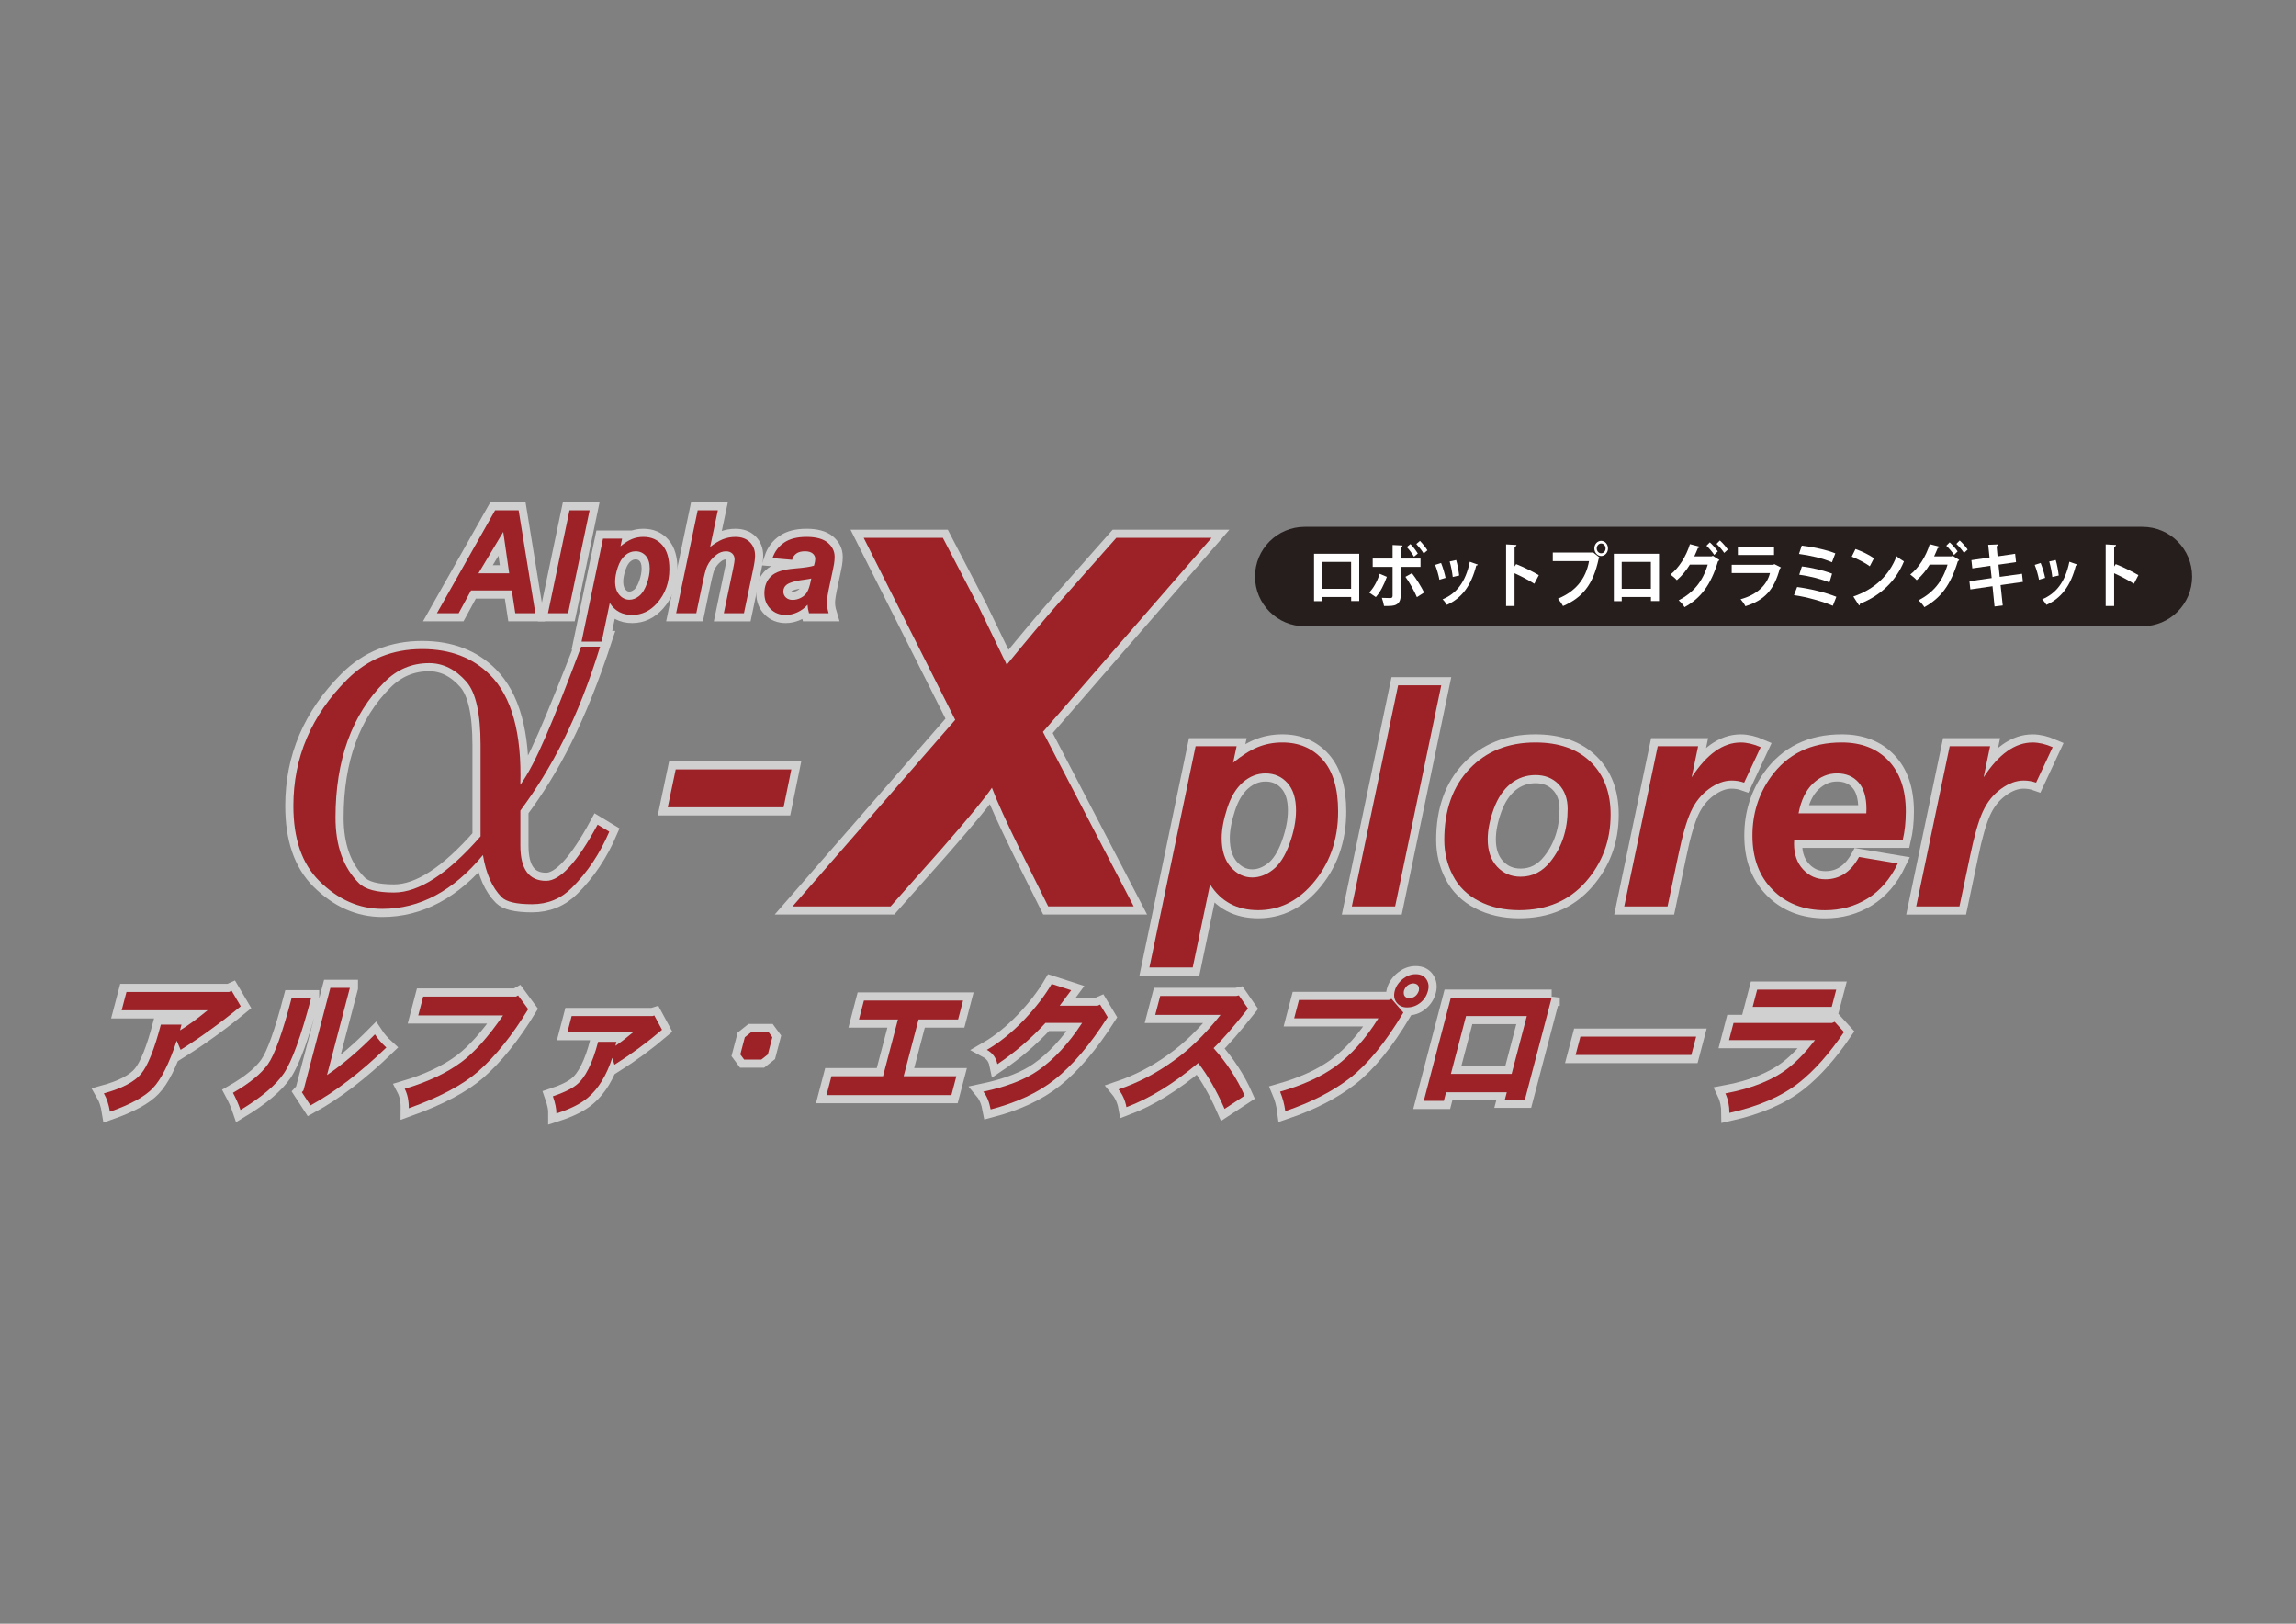 <?xml version="1.0" encoding="utf-8"?>
<!-- Generator: Adobe Illustrator 23.0.2, SVG Export Plug-In . SVG Version: 6.00 Build 0)  -->
<svg version="1.1" id="レイヤー_1" xmlns="http://www.w3.org/2000/svg" xmlns:xlink="http://www.w3.org/1999/xlink" x="0px"
	 y="0px" viewBox="0 0 841.89 595.28" style="enable-background:new 0 0 841.89 595.28;" xml:space="preserve">
<rect x="0" y="0" width="841.89" height="595.28" fill="#808080" stroke="none"/>
<style type="text/css">
	.st0{fill:none;stroke:#D0D0D0;stroke-width:5.958;}
	.st1{fill:none;stroke:#D0D0D0;stroke-width:5.958;stroke-miterlimit:2;}
	.st2{fill:none;stroke:#D0D0D0;stroke-width:5.958;stroke-miterlimit:3;}
	.st3{fill:#9C2227;}
	.st4{fill:#251E1C;}
	.st5{fill:#FFFFFF;}
</style>
<g>
	<g>
		<g>
			<path class="st0" d="M88.28,368.92c-7.32,6.02-14.67,11.34-22.05,15.97l-1.43-3.36c-2.77,8.4-5.7,14.21-8.78,17.43
				c-2.91,3.08-8.15,5.95-15.71,8.61c-0.42-2.66-1.17-4.9-2.23-6.72c6.64-1.82,11.19-4.2,13.64-7.14c2.45-2.94,4.87-8.96,7.26-18.07
				h7.57l-0.55,2.1c2.82-1.68,6.19-4.13,10.12-7.35H44.61l1.77-6.72h37.61l0.95-0.42L88.28,368.92z"/>
			<path class="st0" d="M114.05,365.98c-3.64,13.87-6.96,23.04-9.95,27.52c-2.96,4.34-8.27,8.82-15.92,13.44
				c-0.71-2.1-1.63-4.2-2.76-6.3c6.1-3.5,10.38-7,12.84-10.51c2.46-3.5,5.34-11.55,8.65-24.16H114.05z M128.28,362.19l-8.38,31.94
				c5.62-3.78,11.47-8.75,17.57-14.92c1.1,1.68,2.5,3.29,4.19,4.83c-9.57,9.24-18.85,16.32-27.83,21.22l-3.15-4.84l0.58-0.63
				l9.87-37.61H128.28z"/>
			<path class="st0" d="M193.68,369.97c-5.9,9.67-12.04,17.3-18.41,22.9c-5.63,4.9-14.09,9.38-25.38,13.44
				c0.03-2.8-0.47-5.18-1.49-7.14c8.5-2.52,15.46-5.81,20.87-9.87c4.7-3.5,9.76-9.17,15.18-17.02h-31.09l1.82-6.93h34.04l0.74-0.42
				L193.68,369.97z"/>
			<path class="st0" d="M242.75,377.53c-5.42,4.63-11.23,8.9-17.44,12.82l-0.81-2.52c-2.11,6.44-5.06,11.28-8.85,14.5
				c-2.55,2.24-6.42,4.2-11.63,5.88c0.02-1.68-0.41-3.78-1.29-6.3c3.83-1.26,6.72-2.66,8.67-4.2c3.18-2.52,5.82-7.77,7.92-15.76
				h6.72l-0.39,1.48c2.05-1.4,4.24-3.08,6.58-5.05h-24.16l1.54-5.88h29.63l0.68-0.21L242.75,377.53z"/>
			<path class="st0" d="M281.81,378.37l1.39,1.9l-1.65,6.3l-2.39,1.89h-6.3l-1.4-1.89l1.65-6.3l2.39-1.9H281.81z"/>
			<path class="st0" d="M353.13,366.82l-1.82,6.94h-14.5l-5.46,20.8h19.33l-1.82,6.93h-45.8l1.82-6.93h18.91l5.46-20.8h-14.29
				l1.82-6.94H353.13z"/>
			<path class="st0" d="M392.78,363.04c-1.32,1.82-2.73,3.71-4.22,5.67h13.87l0.95-0.42l2.78,4.62
				c-6.43,10.08-12.92,17.72-19.46,22.9c-6.01,4.76-13.83,8.4-23.45,10.92c-0.52-2.8-1.43-4.97-2.7-6.51
				c8.6-1.82,15.3-4.41,20.11-7.77c5.82-4.06,11.2-9.88,16.13-17.43h-13.44c-5.29,5.74-11.16,10.78-17.62,15.12
				c-0.5-2.38-1.79-4.13-3.87-5.25c4.62-2.66,9.14-6.3,13.58-10.93c4.25-4.48,7.65-8.89,10.19-13.23L392.78,363.04z"/>
			<path class="st0" d="M457.62,369.76c-5.45,6.87-9.66,11.69-12.63,14.5c4.87,5.46,8.66,11.28,11.39,17.44l-7.36,4.83
				c-2.89-6.59-6.12-12.19-9.67-16.81c-8.99,7.57-17.76,12.96-26.31,16.18c-0.46-2.52-1.43-4.69-2.92-6.51
				c7.07-2.38,13.71-5.81,19.93-10.3c6-4.2,11.83-9.87,17.49-17.02H423.6l1.82-6.94h27.94l0.9-0.21L457.62,369.76z"/>
			<path class="st0" d="M514.58,371.22c-6.51,10.93-13.02,18.91-19.52,23.96c-6.33,4.9-14.26,8.96-23.78,12.18
				c-0.32-2.52-0.96-4.9-1.91-7.14c8.33-2.38,15.09-5.46,20.29-9.24c5.9-4.34,11.15-10.22,15.76-17.65h-30.88l1.76-6.72h32.99
				l0.95-0.42L514.58,371.22z M522.88,358.83c0.93,1.26,1.17,2.73,0.73,4.41c-0.48,1.82-1.43,3.29-2.84,4.41
				c-1.42,1.13-3.03,1.68-4.85,1.68c-1.68,0-2.98-0.63-3.91-1.89c-0.83-1.12-1.02-2.52-0.58-4.2c0.44-1.68,1.46-3.15,3.05-4.41
				c1.42-1.12,2.96-1.68,4.64-1.68C520.8,357.15,522.05,357.71,522.88,358.83z M514.79,363.24c-0.3,1.68,0.37,2.6,2.01,2.73
				c1.72-0.14,2.87-1.05,3.45-2.73c0.3-1.68-0.37-2.59-2.02-2.73C516.52,360.65,515.37,361.56,514.79,363.24z"/>
			<path class="st0" d="M568.96,365.77l-9.82,37.4h-7.35l0.72-2.73h-22.27l-0.82,3.16h-7.35l9.92-37.82H568.96z M532.01,393.71
				h22.27l5.57-21.22h-22.28L532.01,393.71z"/>
			<path class="st0" d="M621.94,380.05l-1.77,6.72h-42.44l1.77-6.72H621.94z"/>
			<path class="st0" d="M676.16,378.37c-5.45,7.99-10.93,14.15-16.41,18.49c-6.37,5.05-14.9,8.76-25.61,11.14
				c-0.01-2.66-0.5-5.04-1.49-7.14c9.86-1.82,17.62-4.97,23.28-9.45c3.18-2.52,6.38-5.89,9.58-10.08H634l1.65-6.3h36.13l0.95-0.42
				L676.16,378.37z M673.31,362.82l-1.65,6.3h-28.99l1.65-6.3H673.31z"/>
		</g>
		<g>
			<g>
				<path class="st1" d="M214.56,234.29h6.95c-9.65,29.43-19.27,47.45-30.7,62.89c0,5.72,0,10.01,0,12.88
					c0,8.57,3.14,12.87,9.44,12.87c5.15,0,11.44-6.87,18.88-20.6l4.28,2.58c-3.43,8.02-8.02,14.88-13.73,20.59
					c-4.01,4.01-8.87,6-14.58,6c-5.73,0-9.44-0.86-11.16-2.58c-3.43-3.43-5.72-8.58-6.86-15.44c-10.87,13.16-23.17,19.72-36.9,19.72
					c-8.57,0-16.3-3.43-23.17-10.28c-6.31-6.29-9.44-15.46-9.44-27.47c0-17.72,6.57-33.16,19.73-46.34
					c7.43-7.43,16.59-11.15,27.46-11.15c10.3,0,18.58,3.15,24.89,9.43c8,8.02,11.71,21.45,11.15,40.34
					C196.52,279.74,202.63,264.87,214.56,234.29z M171.07,249.99c-4.01-4.58-8.58-6.87-13.73-6.87c-6.3,0-11.74,2.28-16.31,6.87
					c-12.01,12.01-18.01,28.61-18.01,49.76c0,10.3,2.85,18.32,8.58,24.03c2.27,2.29,6.56,3.43,12.86,3.43
					c9.15,0,19.74-6.86,31.75-20.59c0-11.44,0-22.59,0-33.47C176.21,261.72,174.5,253.99,171.07,249.99z"/>
			</g>
			<g>
				<path class="st1" d="M244.85,295.96l2.92-13.9h42.4l-2.84,13.9H244.85z"/>
			</g>
			<g>
				<path class="st2" d="M326.56,332.3h-35.94l59.63-68.39l-33.55-66.73h29.03l13.17,25.34c0.44,0.92,3.45,7.16,9.04,18.71
					c0.37,0.61,0.76,1.44,1.2,2.49c7.5-9.16,13.79-16.66,18.9-22.49l21.29-24.05h34.93l-61.84,71.15l33.27,63.96h-31.34
					l-10.14-20.36c-5.28-10.76-8.78-18.47-10.5-23.14c-2.4,3.63-8.57,11.12-18.52,22.49L326.56,332.3z"/>
			</g>
			<g>
				<path class="st1" d="M438.4,273.59h15.04l-1.28,6.02c3.22-2.65,6.22-4.55,9.02-5.7c2.81-1.14,5.81-1.71,9.02-1.71
					c6.15,0,11.1,2.12,14.85,6.35c3.74,4.25,5.61,10.57,5.61,18.97c0,10.58-3.24,19.52-9.68,26.82c-5.54,6.23-12.08,9.34-19.64,9.34
					c-7.77,0-13.66-3.14-17.64-9.45l-6.36,30.47h-15.88L438.4,273.59z M447.96,307.26c0,4.58,1.13,8.12,3.35,10.65
					c2.24,2.52,4.85,3.78,7.88,3.78c2.62,0,5.14-0.95,7.58-2.85c2.43-1.89,4.45-5.05,6.05-9.45c1.6-4.41,2.4-8.49,2.4-12.25
					c0-4.39-1.05-7.76-3.15-10.09c-2.1-2.34-4.78-3.51-8.03-3.51c-3.02,0-5.78,1.08-8.26,3.23c-2.49,2.16-4.42,5.33-5.78,9.52
					C448.65,300.46,447.96,304.13,447.96,307.26z"/>
				<path class="st1" d="M495.69,332.31l16.97-81.07h15.82l-16.92,81.07H495.69z"/>
				<path class="st1" d="M529.59,307.93c0-10.88,3.07-19.55,9.21-26.02c6.13-6.47,14.2-9.71,24.18-9.71c8.67,0,15.43,2.39,20.3,7.16
					c4.87,4.77,7.3,11.2,7.3,19.27c0,9.52-3.04,17.73-9.13,24.66c-6.08,6.93-14.23,10.39-24.44,10.39c-5.53,0-10.43-1.11-14.71-3.32
					c-4.28-2.21-7.48-5.34-9.57-9.4C530.64,316.92,529.59,312.56,529.59,307.93z M574.82,296.58c0-3.75-1.09-6.77-3.28-9.03
					c-2.2-2.26-5.03-3.4-8.49-3.4c-3.43,0-6.48,1.06-9.13,3.18c-2.65,2.13-4.72,5.2-6.2,9.24c-1.47,4.04-2.21,7.75-2.21,11.14
					c0,4.2,1.14,7.54,3.43,10.02c2.28,2.46,5.16,3.69,8.63,3.69c4.35,0,8-1.85,10.96-5.58
					C572.73,310.56,574.82,304.14,574.82,296.58z"/>
				<path class="st1" d="M607.85,273.59h14.81l-2.37,11.39c5.54-8.52,11.53-12.77,17.98-12.77c2.28,0,4.73,0.57,7.34,1.71l-6.07,13
					c-1.44-0.51-2.97-0.77-4.6-0.77c-2.73,0-5.49,1.03-8.31,3.09c-2.83,2.07-5.03,4.82-6.61,8.27c-1.58,3.44-3.16,8.9-4.7,16.4
					l-3.87,18.4h-15.88L607.85,273.59z"/>
				<path class="st1" d="M697.71,307.87h-39.82c-0.03,0.63-0.06,1.11-0.06,1.43c0,3.91,1.11,7.07,3.34,9.47
					c2.23,2.39,4.95,3.59,8.16,3.59c5.27,0,9.38-2.73,12.33-8.18l14.22,2.38c-2.77,5.72-6.46,10-11.09,12.86
					c-4.63,2.86-9.82,4.28-15.57,4.28c-7.88,0-14.3-2.49-19.23-7.49c-4.95-5-7.41-11.61-7.41-19.83c0-8.04,2.23-15.19,6.69-21.46
					c6.08-8.48,14.76-12.72,26.05-12.72c7.19,0,12.9,2.22,17.14,6.66c4.24,4.44,6.36,10.66,6.36,18.66
					C698.81,301.36,698.44,304.81,697.71,307.87z M684.33,298.19c0.04-0.7,0.05-1.24,0.05-1.62c0-4.34-0.98-7.6-2.94-9.78
					c-1.94-2.17-4.56-3.26-7.85-3.26c-3.28,0-6.22,1.24-8.81,3.71c-2.6,2.47-4.38,6.11-5.29,10.95H684.33z"/>
				<path class="st1" d="M714.9,273.59h14.82l-2.37,11.39c5.52-8.52,11.51-12.77,17.96-12.77c2.28,0,4.73,0.57,7.36,1.71l-6.08,13
					c-1.44-0.51-2.97-0.77-4.59-0.77c-2.73,0-5.5,1.03-8.32,3.09c-2.83,2.07-5.03,4.82-6.61,8.27c-1.59,3.44-3.15,8.9-4.7,16.4
					l-3.88,18.4h-15.86L714.9,273.59z"/>
			</g>
			<g>
				<path class="st1" d="M187.66,216.47h-14.95l-4.53,8.34h-7.97l21.33-37.73h8.63l6.13,37.73h-7.36L187.66,216.47z M186.71,210.19
					L184.53,195l-9.11,15.19H186.71z"/>
				<path class="st1" d="M200.93,224.81l7.89-37.73h7.37l-7.88,37.73H200.93z"/>
				<path class="st1" d="M221.11,197.47h7l-0.59,2.8c1.49-1.23,2.89-2.11,4.2-2.64c1.3-0.54,2.7-0.8,4.2-0.8
					c2.87,0,5.16,0.99,6.91,2.97c1.74,1.97,2.61,4.91,2.61,8.82c0,4.92-1.5,9.09-4.5,12.49c-2.57,2.89-5.62,4.34-9.14,4.34
					c-3.61,0-6.36-1.46-8.21-4.4l-2.96,14.19h-7.39L221.11,197.47z M225.55,213.15c0,2.13,0.52,3.78,1.56,4.95
					c1.04,1.18,2.26,1.77,3.67,1.77c1.22,0,2.39-0.45,3.53-1.33c1.13-0.88,2.07-2.36,2.82-4.4c0.74-2.05,1.11-3.95,1.11-5.7
					c0-2.04-0.49-3.6-1.46-4.7c-0.99-1.09-2.22-1.63-3.73-1.63c-1.41,0-2.69,0.5-3.86,1.51c-1.15,1-2.05,2.48-2.69,4.43
					C225.87,209.99,225.55,211.69,225.55,213.15z"/>
				<path class="st1" d="M255.32,224.81h-7.39l7.9-37.73h7.39l-2.83,13.44c1.66-1.31,3.22-2.25,4.65-2.82
					c1.45-0.57,2.99-0.86,4.64-0.86c2.21,0,3.96,0.63,5.25,1.9c1.29,1.27,1.94,2.93,1.94,5c0,1.09-0.24,2.8-0.73,5.1l-3.35,15.98
					h-7.38l3.41-16.29c0.36-1.77,0.54-2.9,0.54-3.39c0-0.91-0.28-1.64-0.84-2.19c-0.57-0.55-1.35-0.83-2.32-0.83
					c-1.24,0-2.42,0.43-3.55,1.29c-1.48,1.14-2.61,2.53-3.38,4.18c-0.43,0.91-0.99,3.04-1.7,6.41L255.32,224.81z"/>
				<path class="st1" d="M290.46,205.23l-7.21-0.62c0.83-2.45,2.27-4.34,4.31-5.72c2.05-1.37,4.76-2.06,8.15-2.06
					c3.53,0,6.12,0.71,7.81,2.12c1.68,1.42,2.52,3.15,2.52,5.19c0,0.82-0.07,1.7-0.22,2.63c-0.15,0.92-0.66,3.36-1.52,7.31
					c-0.73,3.26-1.08,5.54-1.08,6.85c0,1.17,0.19,2.46,0.62,3.88h-7.19c-0.29-0.99-0.48-2.02-0.54-3.08
					c-1.08,1.2-2.33,2.12-3.74,2.76c-1.41,0.64-2.82,0.96-4.25,0.96c-2.27,0-4.13-0.74-5.61-2.22c-1.48-1.49-2.22-3.4-2.22-5.73
					c0-2.61,0.82-4.69,2.44-6.25c1.62-1.57,4.52-2.51,8.69-2.83c3.52-0.3,5.88-0.65,7.06-1.06c0.3-1.03,0.46-1.86,0.46-2.47
					c0-0.79-0.33-1.45-0.96-1.98c-0.63-0.53-1.57-0.8-2.83-0.8c-1.32,0-2.36,0.27-3.12,0.81
					C291.25,203.46,290.73,204.23,290.46,205.23z M297.48,212.07c-0.44,0.12-1.04,0.23-1.78,0.33c-3.71,0.45-6.12,1.11-7.25,1.96
					c-0.81,0.62-1.21,1.45-1.21,2.5c0,0.86,0.3,1.58,0.92,2.18c0.63,0.58,1.44,0.89,2.45,0.89c1.11,0,2.17-0.28,3.15-0.81
					c0.99-0.54,1.73-1.24,2.21-2.09c0.49-0.85,0.93-2.16,1.31-3.97L297.48,212.07z"/>
			</g>
		</g>
	</g>
	<g>
		<g>
			<path class="st3" d="M88.28,368.92c-7.32,6.02-14.67,11.34-22.05,15.97l-1.43-3.36c-2.77,8.4-5.7,14.21-8.78,17.43
				c-2.91,3.08-8.15,5.95-15.71,8.61c-0.42-2.66-1.17-4.9-2.23-6.72c6.64-1.82,11.19-4.2,13.64-7.14c2.45-2.94,4.87-8.96,7.26-18.07
				h7.57l-0.55,2.1c2.82-1.68,6.19-4.13,10.12-7.35H44.61l1.77-6.72h37.61l0.95-0.42L88.28,368.92z"/>
			<path class="st3" d="M114.05,365.98c-3.64,13.87-6.96,23.04-9.95,27.52c-2.96,4.34-8.27,8.82-15.92,13.44
				c-0.71-2.1-1.63-4.2-2.76-6.3c6.1-3.5,10.38-7,12.84-10.51c2.46-3.5,5.34-11.55,8.65-24.16H114.05z M128.28,362.19l-8.38,31.94
				c5.62-3.78,11.47-8.75,17.57-14.92c1.1,1.68,2.5,3.29,4.19,4.83c-9.57,9.24-18.85,16.32-27.83,21.22l-3.15-4.84l0.58-0.63
				l9.87-37.61H128.28z"/>
			<path class="st3" d="M193.68,369.97c-5.9,9.67-12.04,17.3-18.41,22.9c-5.63,4.9-14.09,9.38-25.38,13.44
				c0.03-2.8-0.47-5.18-1.49-7.14c8.5-2.52,15.46-5.81,20.87-9.87c4.7-3.5,9.76-9.17,15.18-17.02h-31.09l1.82-6.93h34.04l0.74-0.42
				L193.68,369.97z"/>
			<path class="st3" d="M242.75,377.53c-5.42,4.63-11.23,8.9-17.44,12.82l-0.81-2.52c-2.11,6.44-5.06,11.28-8.85,14.5
				c-2.55,2.24-6.42,4.2-11.63,5.88c0.02-1.68-0.41-3.78-1.29-6.3c3.83-1.26,6.72-2.66,8.67-4.2c3.18-2.52,5.82-7.77,7.92-15.76
				h6.72l-0.39,1.48c2.05-1.4,4.24-3.08,6.58-5.05h-24.16l1.54-5.88h29.63l0.68-0.21L242.75,377.53z"/>
			<path class="st3" d="M281.81,378.37l1.39,1.9l-1.65,6.3l-2.39,1.89h-6.3l-1.4-1.89l1.65-6.3l2.39-1.9H281.81z"/>
			<path class="st3" d="M353.13,366.82l-1.82,6.94h-14.5l-5.46,20.8h19.33l-1.82,6.93h-45.8l1.82-6.93h18.91l5.46-20.8h-14.29
				l1.82-6.94H353.13z"/>
			<path class="st3" d="M392.78,363.04c-1.32,1.82-2.73,3.71-4.22,5.67h13.87l0.95-0.42l2.78,4.62
				c-6.43,10.08-12.92,17.72-19.46,22.9c-6.01,4.76-13.83,8.4-23.45,10.92c-0.52-2.8-1.43-4.97-2.7-6.51
				c8.6-1.82,15.3-4.41,20.11-7.77c5.82-4.06,11.2-9.88,16.13-17.43h-13.44c-5.29,5.74-11.16,10.78-17.62,15.12
				c-0.5-2.38-1.79-4.13-3.87-5.25c4.62-2.66,9.14-6.3,13.58-10.93c4.25-4.48,7.65-8.89,10.19-13.23L392.78,363.04z"/>
			<path class="st3" d="M457.62,369.76c-5.45,6.87-9.66,11.69-12.63,14.5c4.87,5.46,8.66,11.28,11.39,17.44l-7.36,4.83
				c-2.89-6.59-6.12-12.19-9.67-16.81c-8.99,7.57-17.76,12.96-26.31,16.18c-0.46-2.52-1.43-4.69-2.92-6.51
				c7.07-2.38,13.71-5.81,19.93-10.3c6-4.2,11.83-9.87,17.49-17.02H423.6l1.82-6.94h27.94l0.9-0.21L457.62,369.76z"/>
			<path class="st3" d="M514.58,371.22c-6.51,10.93-13.02,18.91-19.52,23.96c-6.33,4.9-14.26,8.96-23.78,12.18
				c-0.32-2.52-0.96-4.9-1.91-7.14c8.33-2.38,15.09-5.46,20.29-9.24c5.9-4.34,11.15-10.22,15.76-17.65h-30.88l1.76-6.72h32.99
				l0.95-0.42L514.58,371.22z M522.88,358.83c0.93,1.26,1.17,2.73,0.73,4.41c-0.48,1.82-1.43,3.29-2.84,4.41
				c-1.42,1.13-3.03,1.68-4.85,1.68c-1.68,0-2.98-0.63-3.91-1.89c-0.83-1.12-1.02-2.52-0.58-4.2c0.44-1.68,1.46-3.15,3.05-4.41
				c1.42-1.12,2.96-1.68,4.64-1.68C520.8,357.15,522.05,357.71,522.88,358.83z M514.79,363.24c-0.3,1.68,0.37,2.6,2.01,2.73
				c1.72-0.14,2.87-1.05,3.45-2.73c0.3-1.68-0.37-2.59-2.02-2.73C516.52,360.65,515.37,361.56,514.79,363.24z"/>
			<path class="st3" d="M568.96,365.77l-9.82,37.4h-7.35l0.72-2.73h-22.27l-0.82,3.16h-7.35l9.92-37.82H568.96z M532.01,393.71
				h22.27l5.57-21.22h-22.28L532.01,393.71z"/>
			<path class="st3" d="M621.94,380.05l-1.77,6.72h-42.44l1.77-6.72H621.94z"/>
			<path class="st3" d="M676.16,378.37c-5.45,7.99-10.93,14.15-16.41,18.49c-6.37,5.05-14.9,8.76-25.61,11.14
				c-0.01-2.66-0.5-5.04-1.49-7.14c9.86-1.82,17.62-4.97,23.28-9.45c3.18-2.52,6.38-5.89,9.58-10.08H634l1.65-6.3h36.13l0.95-0.42
				L676.16,378.37z M673.31,362.82l-1.65,6.3h-28.99l1.65-6.3H673.31z"/>
		</g>
		<g>
			<g>
				<path class="st3" d="M213.1,237.07h6.95c-8.2,26.64-17.81,44.66-29.24,60.11c0,5.72,0,10.01,0,12.88
					c0,8.57,3.14,12.87,9.44,12.87c5.15,0,11.44-6.87,18.88-20.6l4.28,2.58c-3.43,8.02-8.02,14.88-13.73,20.59
					c-4.01,4.01-8.87,6-14.58,6c-5.73,0-9.44-0.86-11.16-2.58c-3.43-3.43-5.72-8.58-6.86-15.44c-10.87,13.16-23.17,19.72-36.9,19.72
					c-8.57,0-16.3-3.43-23.17-10.28c-6.31-6.29-9.44-15.46-9.44-27.47c0-17.72,6.57-33.16,19.73-46.34
					c7.43-7.43,16.59-11.15,27.46-11.15c10.3,0,18.58,3.15,24.89,9.43c8,8.02,11.71,21.45,11.15,40.34
					C196.52,279.74,202.63,264.87,213.1,237.07z M171.07,249.99c-4.01-4.58-8.58-6.87-13.73-6.87c-6.3,0-11.74,2.28-16.31,6.87
					c-12.01,12.01-18.01,28.61-18.01,49.76c0,10.3,2.85,18.32,8.58,24.03c2.27,2.29,6.56,3.43,12.86,3.43
					c9.15,0,19.74-6.86,31.75-20.59c0-11.44,0-22.59,0-33.47C176.21,261.72,174.5,253.99,171.07,249.99z"/>
			</g>
			<g>
				<path class="st3" d="M244.85,295.96l2.92-13.9h42.4l-2.84,13.9H244.85z"/>
			</g>
			<g>
				<path class="st3" d="M326.56,332.3h-35.94l59.63-68.39l-33.55-66.73h29.03l13.17,25.34c0.44,0.92,3.45,7.16,9.04,18.71
					c0.37,0.61,0.76,1.44,1.2,2.49c7.5-9.16,13.79-16.66,18.9-22.49l21.29-24.05h34.93l-61.84,71.15l33.27,63.96h-31.34
					l-10.14-20.36c-5.28-10.76-8.78-18.47-10.5-23.14c-2.4,3.63-8.57,11.12-18.52,22.49L326.56,332.3z"/>
			</g>
			<g>
				<path class="st3" d="M438.4,273.59h15.04l-1.28,6.02c3.22-2.65,6.22-4.55,9.02-5.7c2.81-1.14,5.81-1.71,9.02-1.71
					c6.15,0,11.1,2.12,14.85,6.35c3.74,4.25,5.61,10.57,5.61,18.97c0,10.58-3.24,19.52-9.68,26.82c-5.54,6.23-12.08,9.34-19.64,9.34
					c-7.77,0-13.66-3.14-17.64-9.45l-6.36,30.47h-15.88L438.4,273.59z M447.96,307.26c0,4.58,1.13,8.12,3.35,10.65
					c2.24,2.52,4.85,3.78,7.88,3.78c2.62,0,5.14-0.95,7.58-2.85c2.43-1.89,4.45-5.05,6.05-9.45c1.6-4.41,2.4-8.49,2.4-12.25
					c0-4.39-1.05-7.76-3.15-10.09c-2.1-2.34-4.78-3.51-8.03-3.51c-3.02,0-5.78,1.08-8.26,3.23c-2.49,2.16-4.42,5.33-5.78,9.52
					C448.65,300.46,447.96,304.13,447.96,307.26z"/>
				<path class="st3" d="M495.69,332.31l16.97-81.07h15.82l-16.92,81.07H495.69z"/>
				<path class="st3" d="M529.59,307.93c0-10.88,3.07-19.55,9.21-26.02c6.13-6.47,14.2-9.71,24.18-9.71c8.67,0,15.43,2.39,20.3,7.16
					c4.87,4.77,7.3,11.2,7.3,19.27c0,9.52-3.04,17.73-9.13,24.66c-6.08,6.93-14.23,10.39-24.44,10.39c-5.53,0-10.43-1.11-14.71-3.32
					c-4.28-2.21-7.48-5.34-9.57-9.4C530.64,316.92,529.59,312.56,529.59,307.93z M574.82,296.58c0-3.75-1.09-6.77-3.28-9.03
					c-2.2-2.26-5.03-3.4-8.49-3.4c-3.43,0-6.48,1.06-9.13,3.18c-2.65,2.13-4.72,5.2-6.2,9.24c-1.47,4.04-2.21,7.75-2.21,11.14
					c0,4.2,1.14,7.54,3.43,10.02c2.28,2.46,5.16,3.69,8.63,3.69c4.35,0,8-1.85,10.96-5.58
					C572.73,310.56,574.82,304.14,574.82,296.58z"/>
				<path class="st3" d="M607.85,273.59h14.81l-2.37,11.39c5.54-8.52,11.53-12.77,17.98-12.77c2.28,0,4.73,0.57,7.34,1.71l-6.07,13
					c-1.44-0.51-2.97-0.77-4.6-0.77c-2.73,0-5.49,1.03-8.31,3.09c-2.83,2.07-5.03,4.82-6.61,8.27c-1.58,3.44-3.16,8.9-4.7,16.4
					l-3.87,18.4h-15.88L607.85,273.59z"/>
				<path class="st3" d="M697.71,307.87h-39.82c-0.03,0.63-0.06,1.11-0.06,1.43c0,3.91,1.11,7.07,3.34,9.47
					c2.23,2.39,4.95,3.59,8.16,3.59c5.27,0,9.38-2.73,12.33-8.18l14.22,2.38c-2.77,5.72-6.46,10-11.09,12.86
					c-4.63,2.86-9.82,4.28-15.57,4.28c-7.88,0-14.3-2.49-19.23-7.49c-4.95-5-7.41-11.61-7.41-19.83c0-8.04,2.23-15.19,6.69-21.46
					c6.08-8.48,14.76-12.72,26.05-12.72c7.19,0,12.9,2.22,17.14,6.66c4.24,4.44,6.36,10.66,6.36,18.66
					C698.81,301.36,698.44,304.81,697.71,307.87z M684.33,298.19c0.04-0.7,0.05-1.24,0.05-1.62c0-4.34-0.98-7.6-2.94-9.78
					c-1.94-2.17-4.56-3.26-7.85-3.26c-3.28,0-6.22,1.24-8.81,3.71c-2.6,2.47-4.38,6.11-5.29,10.95H684.33z"/>
				<path class="st3" d="M714.9,273.59h14.82l-2.37,11.39c5.52-8.52,11.51-12.77,17.96-12.77c2.28,0,4.73,0.57,7.36,1.71l-6.08,13
					c-1.44-0.51-2.97-0.77-4.59-0.77c-2.73,0-5.5,1.03-8.32,3.09c-2.83,2.07-5.03,4.82-6.61,8.27c-1.59,3.44-3.15,8.9-4.7,16.4
					l-3.88,18.4h-15.86L714.9,273.59z"/>
			</g>
			<g>
				<path class="st3" d="M187.66,216.47h-14.95l-4.53,8.34h-7.97l21.33-37.73h8.63l6.13,37.73h-7.36L187.66,216.47z M186.71,210.19
					L184.53,195l-9.11,15.19H186.71z"/>
				<path class="st3" d="M200.93,224.81l7.89-37.73h7.37l-7.88,37.73H200.93z"/>
				<path class="st3" d="M221.11,197.47h7l-0.59,2.8c1.49-1.23,2.89-2.11,4.2-2.64c1.3-0.54,2.7-0.8,4.2-0.8
					c2.87,0,5.16,0.99,6.91,2.97c1.74,1.97,2.61,4.91,2.61,8.82c0,4.92-1.5,9.09-4.5,12.49c-2.57,2.89-5.62,4.34-9.14,4.34
					c-3.61,0-6.36-1.46-8.21-4.4l-2.96,14.19h-7.39L221.11,197.47z M225.55,213.15c0,2.13,0.52,3.78,1.56,4.95
					c1.04,1.18,2.26,1.77,3.67,1.77c1.22,0,2.39-0.45,3.53-1.33c1.13-0.88,2.07-2.36,2.82-4.4c0.74-2.05,1.11-3.95,1.11-5.7
					c0-2.04-0.49-3.6-1.46-4.7c-0.99-1.09-2.22-1.63-3.73-1.63c-1.41,0-2.69,0.5-3.86,1.51c-1.15,1-2.05,2.48-2.69,4.43
					C225.87,209.99,225.55,211.69,225.55,213.15z"/>
				<path class="st3" d="M255.32,224.81h-7.39l7.9-37.73h7.39l-2.83,13.44c1.66-1.31,3.22-2.25,4.65-2.82
					c1.45-0.57,2.99-0.86,4.64-0.86c2.21,0,3.96,0.63,5.25,1.9c1.29,1.27,1.94,2.93,1.94,5c0,1.09-0.24,2.8-0.73,5.1l-3.35,15.98
					h-7.38l3.41-16.29c0.36-1.77,0.54-2.9,0.54-3.39c0-0.91-0.28-1.64-0.84-2.19c-0.57-0.55-1.35-0.83-2.32-0.83
					c-1.24,0-2.42,0.43-3.55,1.29c-1.48,1.14-2.61,2.53-3.38,4.18c-0.43,0.91-0.99,3.04-1.7,6.41L255.32,224.81z"/>
				<path class="st3" d="M290.46,205.23l-7.21-0.62c0.83-2.45,2.27-4.34,4.31-5.72c2.05-1.37,4.76-2.06,8.15-2.06
					c3.53,0,6.12,0.71,7.81,2.12c1.68,1.42,2.52,3.15,2.52,5.19c0,0.82-0.07,1.7-0.22,2.63c-0.15,0.92-0.66,3.36-1.52,7.31
					c-0.73,3.26-1.08,5.54-1.08,6.85c0,1.17,0.19,2.46,0.62,3.88h-7.19c-0.29-0.99-0.48-2.02-0.54-3.08
					c-1.08,1.2-2.33,2.12-3.74,2.76c-1.41,0.64-2.82,0.96-4.25,0.96c-2.27,0-4.13-0.74-5.61-2.22c-1.48-1.49-2.22-3.4-2.22-5.73
					c0-2.61,0.82-4.69,2.44-6.25c1.62-1.57,4.52-2.51,8.69-2.83c3.52-0.3,5.88-0.65,7.06-1.06c0.3-1.03,0.46-1.86,0.46-2.47
					c0-0.79-0.33-1.45-0.96-1.98c-0.63-0.53-1.57-0.8-2.83-0.8c-1.32,0-2.36,0.27-3.12,0.81
					C291.25,203.46,290.73,204.23,290.46,205.23z M297.48,212.07c-0.44,0.12-1.04,0.23-1.78,0.33c-3.71,0.45-6.12,1.11-7.25,1.96
					c-0.81,0.62-1.21,1.45-1.21,2.5c0,0.86,0.3,1.58,0.92,2.18c0.63,0.58,1.44,0.89,2.45,0.89c1.11,0,2.17-0.28,3.15-0.81
					c0.99-0.54,1.73-1.24,2.21-2.09c0.49-0.85,0.93-2.16,1.31-3.97L297.48,212.07z"/>
			</g>
		</g>
	</g>
	<g>
		<path class="st4" d="M803.8,211.37c0,10.06-8.16,18.22-18.22,18.22H478.41c-10.07,0-18.22-8.16-18.22-18.22l0,0
			c0-10.07,8.16-18.22,18.22-18.22h307.17C795.65,193.15,803.8,201.3,803.8,211.37L803.8,211.37z"/>
		<g>
			<path class="st5" d="M498.4,203.01v17.33h-2.96v-1.46h-10.72v1.52h-2.89v-17.38H498.4z M495.42,215.86v-9.85h-10.7v9.85H495.42z"
				/>
			<path class="st5" d="M513.6,207.81v10.52c0,1.67-0.56,2.73-1.53,3.26c-0.97,0.59-2.24,0.59-4.58,0.57
				c-0.14-0.82-0.46-2.08-0.79-2.98c1.02,0.05,2.64,0.08,3.1,0.08c0.63,0,0.83-0.31,0.83-0.87v-10.57h-7.29v-3.06h7.29v-4.96
				l3.64,0.18c-0.02,0.31-0.23,0.54-0.67,0.62v4.17h7.27v3.06H513.6z M517.72,210.13c1.65,2.08,3.43,4.99,4.47,7.1l-2.64,1.7
				c-0.88-2.16-2.85-5.63-4.21-7.46L517.72,210.13z M508.53,211.47c-1.07,2.96-2.39,5.58-4.05,7.43l-2.43-1.65
				c1.58-1.67,2.89-3.96,3.85-6.89L508.53,211.47z M517.17,199.46c0.95,0.9,2.11,2.47,2.71,3.47l-1.39,1.16
				c-0.56-0.98-1.83-2.7-2.66-3.52L517.17,199.46z M520.67,198.3c0.97,0.98,2.13,2.44,2.73,3.45l-1.37,1.16
				c-0.58-0.98-1.87-2.6-2.69-3.47L520.67,198.3z"/>
			<path class="st5" d="M541.89,206.99c-0.07,0.21-0.28,0.36-0.58,0.33c-1.9,7.59-5.49,12.06-10.77,14.43
				c-0.3-0.51-1.04-1.54-1.58-2.03c4.95-2.06,8.43-6.15,9.98-13.78L541.89,206.99z M528.41,206.4c0.65,1.54,1.34,3.91,1.65,5.45
				l-2.25,0.69c-0.3-1.59-0.93-3.86-1.58-5.45L528.41,206.4z M533.94,205.32c0.49,1.57,0.93,4.04,1.11,5.66l-2.36,0.54
				c-0.19-1.7-0.65-4.04-1.13-5.68L533.94,205.32z"/>
			<path class="st5" d="M562.6,214.01c-1.92-1.23-4.95-2.83-7.25-3.86v12.03h-3.1v-22.6l3.8,0.21c-0.02,0.31-0.21,0.57-0.69,0.64
				v7.25l0.58-0.87c2.55,1,6.02,2.7,8.31,4.04L562.6,214.01z"/>
			<path class="st5" d="M569.37,202.57h14.47l0.21-0.13l2.57,2.03c-0.11,0.13-0.23,0.26-0.42,0.36c-2.06,9.62-6,14.27-13.08,17.36
				c-0.42-0.82-1.27-2.03-1.85-2.7c6.28-2.6,10.19-7.07,11.39-13.78h-13.29V202.57z M587.11,198.28c1.39,0,2.5,1.24,2.5,2.78
				c0,1.52-1.11,2.78-2.5,2.78c-1.37,0-2.5-1.26-2.5-2.78C584.61,199.46,585.79,198.28,587.11,198.28z M588.73,201.05
				c0-1-0.72-1.8-1.62-1.8c-0.88,0-1.62,0.8-1.62,1.8c0,1,0.74,1.8,1.62,1.8C588.06,202.85,588.73,202,588.73,201.05z"/>
			<path class="st5" d="M608.33,203.01v17.33h-2.96v-1.46h-10.72v1.52h-2.89v-17.38H608.33z M605.34,215.86v-9.85h-10.7v9.85H605.34
				z"/>
			<path class="st5" d="M630.47,205.29c-0.09,0.21-0.32,0.39-0.51,0.49c-2.71,8.84-6.32,13.47-12.27,16.82
				c-0.46-0.75-1.32-1.83-2.15-2.5c5.46-2.88,8.8-6.92,10.65-13.11h-6.55c-1.18,1.95-2.85,4.04-4.77,5.71
				c-0.56-0.64-1.6-1.54-2.36-2.08c3.03-2.31,5.79-6.66,7.15-11.13l3.68,0.95c-0.09,0.28-0.39,0.44-0.74,0.46
				c-0.39,0.93-0.93,2.21-1.34,3.06h6.37l0.44-0.21L630.47,205.29z M626.95,198.84c1.02,0.87,2.27,2.34,2.94,3.32l-1.32,1.28
				c-0.6-0.98-1.97-2.57-2.85-3.37L626.95,198.84z M630.64,198.15c1.02,0.9,2.25,2.31,2.92,3.32l-1.34,1.24
				c-0.53-0.87-1.85-2.44-2.8-3.32L630.64,198.15z"/>
			<path class="st5" d="M653.06,208.05c-0.07,0.15-0.23,0.31-0.44,0.39c-2.09,7.84-5.63,11.62-12.62,13.81
				c-0.33-0.74-1.18-1.9-1.76-2.57c5.81-1.54,9.66-5.06,10.77-9.59h-14.03v-3.03h15.28l0.33-0.26L653.06,208.05z M650.49,203.47
				h-13.25v-2.96h13.25V203.47z"/>
			<path class="st5" d="M658.97,215.2c4.82,0.64,10.44,2,14.38,3.6l-1.3,3.29c-3.41-1.49-9.36-3.21-14.24-3.91L658.97,215.2z
				 M660.71,207.66c3.47,0.36,8.27,1.54,11.07,2.65l-0.97,3.24c-2.59-1.18-7.39-2.39-11.07-2.85L660.71,207.66z M660.67,200.02
				c3.91,0.44,9.26,1.59,12.3,2.85l-1.23,3.27c-3.29-1.47-8.15-2.55-12.09-3.06L660.67,200.02z"/>
			<path class="st5" d="M679.57,218.69c7.8-2.67,13.17-7.71,15.86-14.78c0.86,0.77,1.85,1.39,2.71,1.9
				c-2.87,7.02-8.41,12.49-16.07,15.5c-0.05,0.28-0.19,0.57-0.39,0.67L679.57,218.69z M680.36,201.28c2.32,0.8,5.09,2.16,6.78,3.39
				l-1.53,2.93c-1.67-1.23-4.4-2.65-6.62-3.52L680.36,201.28z"/>
			<path class="st5" d="M718.41,205.29c-0.09,0.21-0.32,0.39-0.51,0.49c-2.71,8.84-6.32,13.47-12.27,16.82
				c-0.46-0.75-1.32-1.83-2.15-2.5c5.46-2.88,8.8-6.92,10.65-13.11h-6.55c-1.18,1.95-2.85,4.04-4.77,5.71
				c-0.56-0.64-1.6-1.54-2.36-2.08c3.03-2.31,5.79-6.66,7.15-11.13l3.68,0.95c-0.09,0.28-0.39,0.44-0.74,0.46
				c-0.39,0.93-0.93,2.21-1.34,3.06h6.37l0.44-0.21L718.41,205.29z M714.89,198.84c1.02,0.87,2.27,2.34,2.94,3.32l-1.32,1.28
				c-0.6-0.98-1.97-2.57-2.85-3.37L714.89,198.84z M718.58,198.15c1.02,0.9,2.25,2.31,2.92,3.32l-1.34,1.24
				c-0.53-0.87-1.85-2.44-2.8-3.32L718.58,198.15z"/>
			<path class="st5" d="M733.57,214.5l0.79,7.48l-3.01,0.36l-0.74-7.43l-8.13,1.18l-0.33-3.01l8.15-1.16l-0.48-4.5l-6.62,0.95
				l-0.33-3.01l6.65-0.98l-0.49-4.65l3.68-0.15c0.02,0.26-0.16,0.52-0.6,0.64l0.35,3.75l6.44-0.95l0.33,3.06l-6.44,0.93l0.46,4.47
				l8.17-1.13l0.33,2.98L733.57,214.5z"/>
			<path class="st5" d="M761.74,206.99c-0.07,0.21-0.28,0.36-0.58,0.33c-1.9,7.59-5.49,12.06-10.77,14.43
				c-0.3-0.51-1.04-1.54-1.58-2.03c4.95-2.06,8.43-6.15,9.98-13.78L761.74,206.99z M748.26,206.4c0.65,1.54,1.34,3.91,1.65,5.45
				l-2.25,0.69c-0.3-1.59-0.93-3.86-1.57-5.45L748.26,206.4z M753.79,205.32c0.49,1.57,0.93,4.04,1.11,5.66l-2.36,0.54
				c-0.19-1.7-0.65-4.04-1.13-5.68L753.79,205.32z"/>
			<path class="st5" d="M782.45,214.01c-1.92-1.23-4.95-2.83-7.25-3.86v12.03h-3.1v-22.6l3.8,0.21c-0.02,0.31-0.21,0.57-0.69,0.64
				v7.25l0.58-0.87c2.55,1,6.02,2.7,8.31,4.04L782.45,214.01z"/>
		</g>
	</g>
</g>
<g>
</g>
<g>
</g>
<g>
</g>
<g>
</g>
<g>
</g>
<g>
</g>
</svg>
